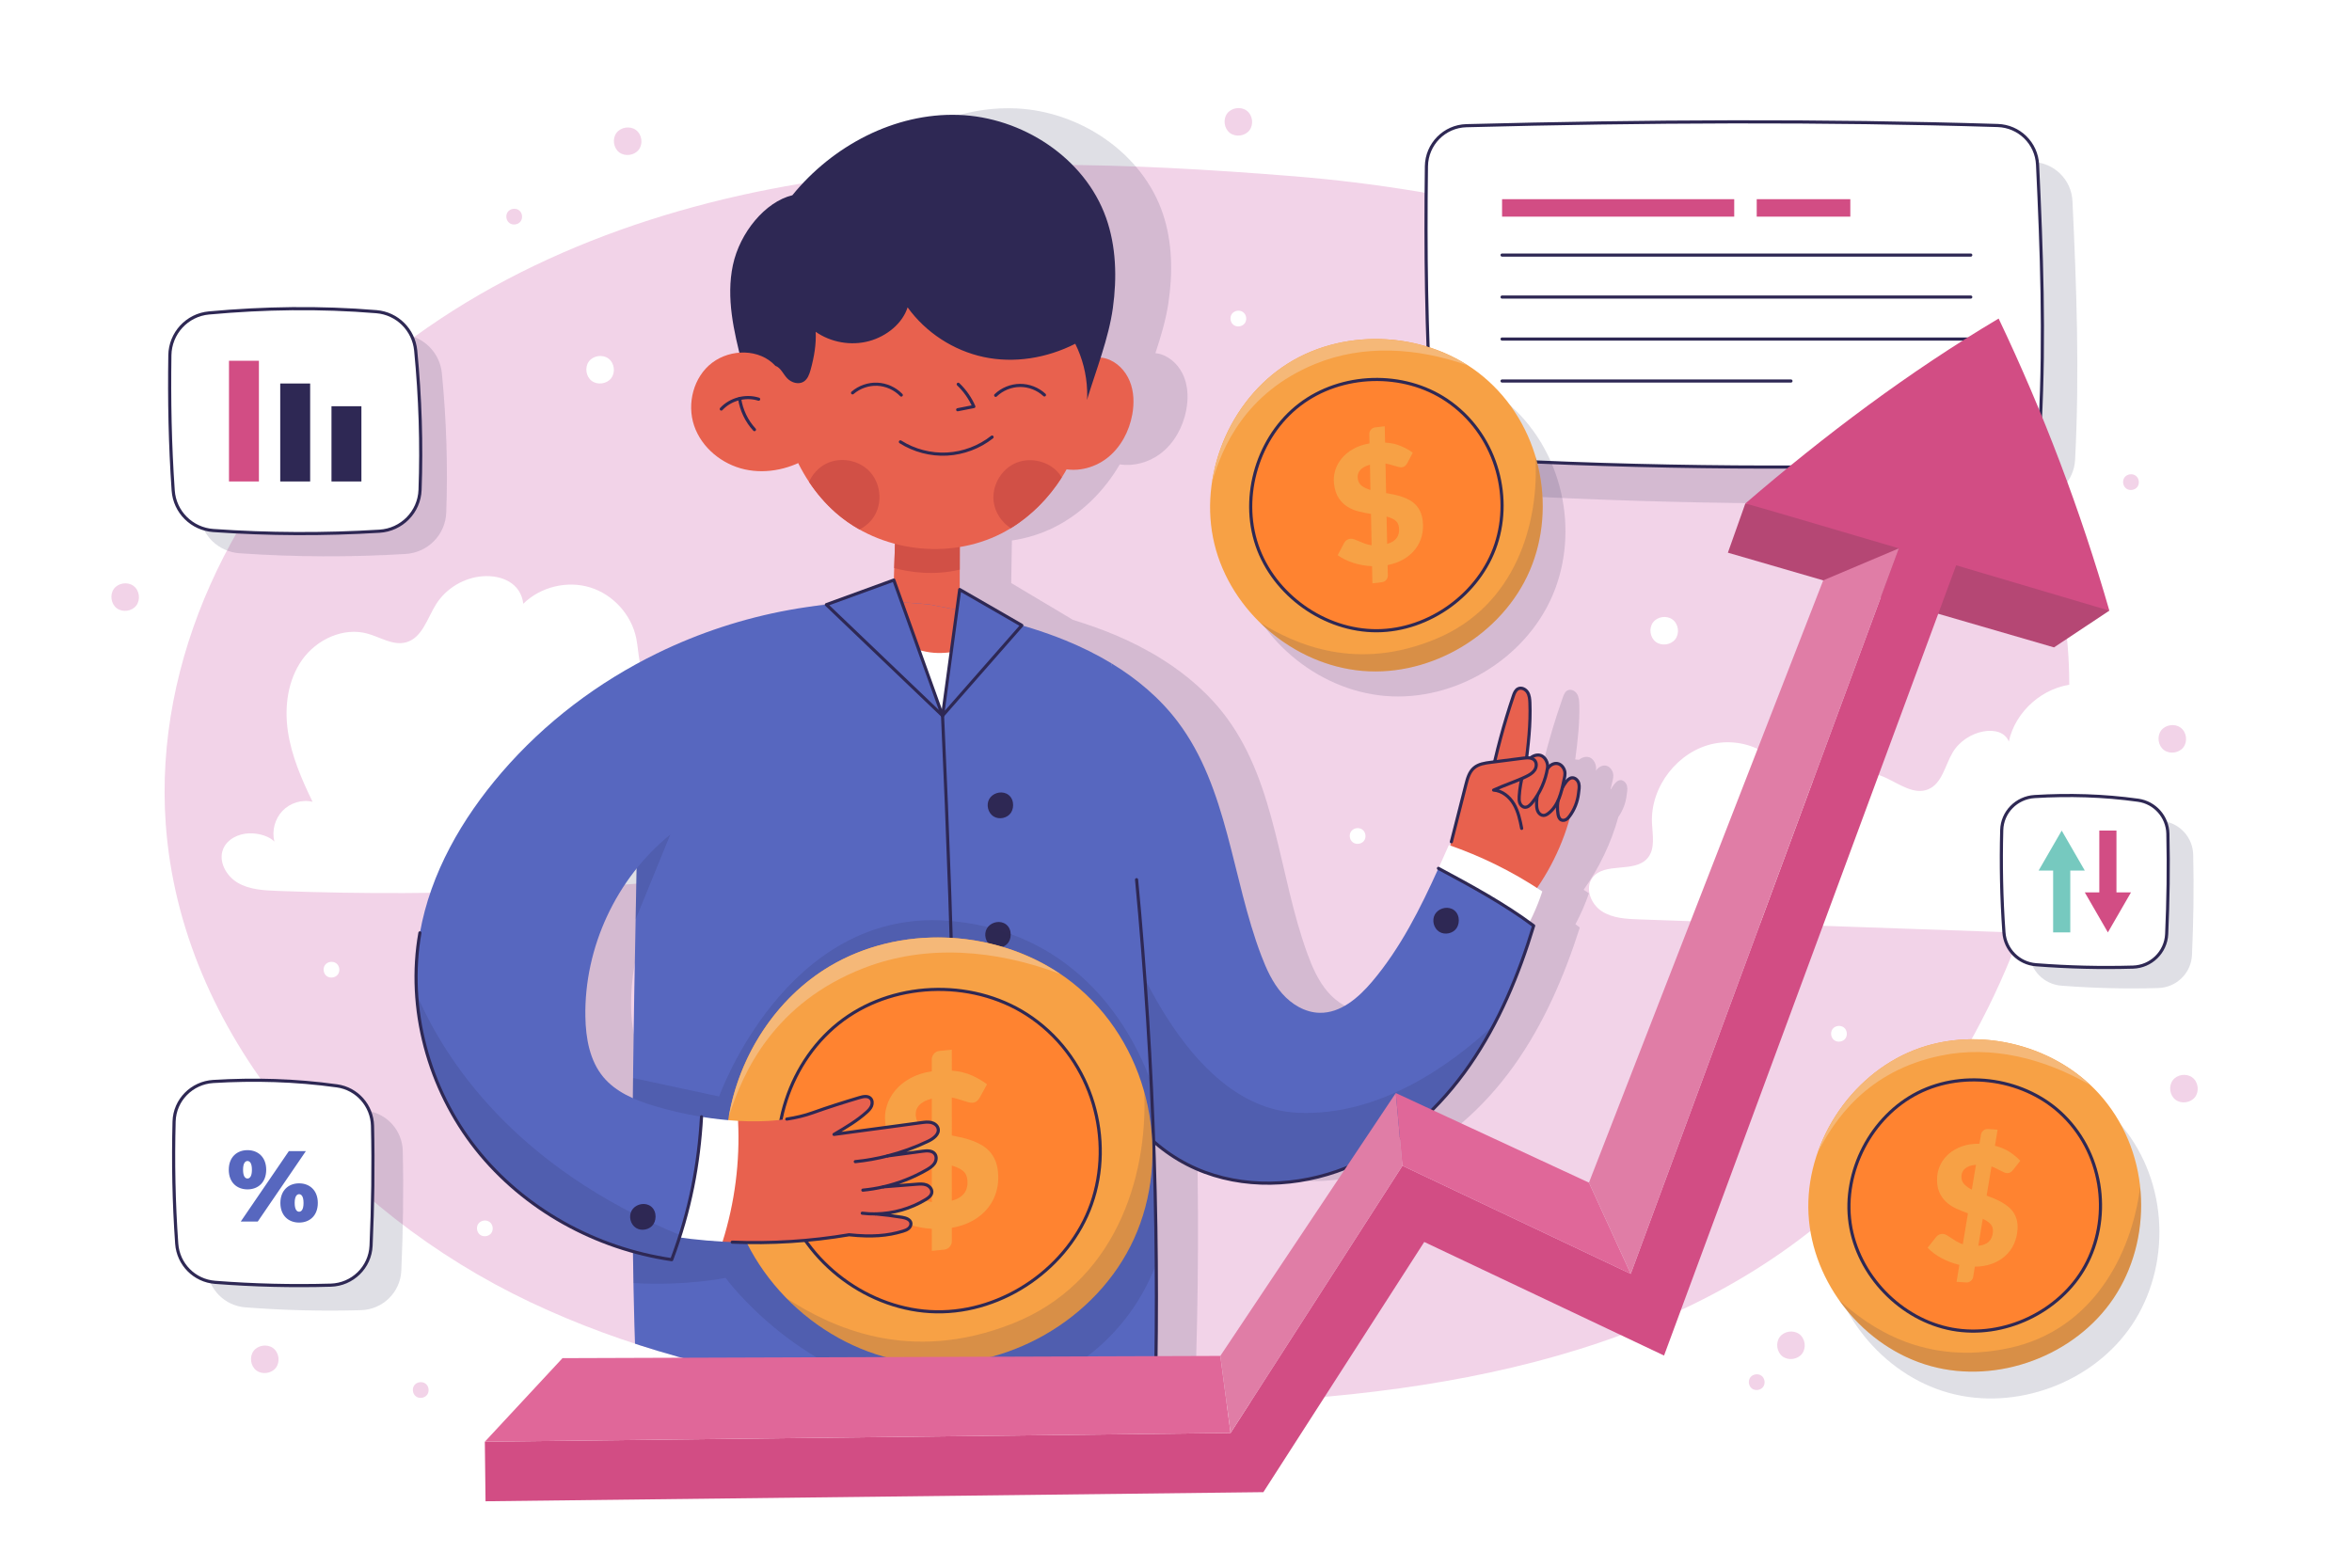 <svg xmlns="http://www.w3.org/2000/svg" xmlns:xlink="http://www.w3.org/1999/xlink" x="0px" y="0px" viewBox="0 0 750 500" style="enable-background:new 0 0 750 500;" xml:space="preserve"><g id="BACKGROUND">	<rect style="fill:#FFFFFF;" width="750" height="500"></rect>	<path style="fill:#F2D3E8;" d="M412.384,56.201c-52.423-4.211-105.476-6.257-157.348,2.415  c-51.872,8.672-102.905,28.733-141.751,64.185c-38.846,35.453-64.184,87.518-60.435,139.975  c4.778,66.831,55.654,123.816,116.2,152.512c60.546,28.696,129.517,33.545,196.515,32.857  c77.565-0.795,160.751-10.694,219.189-61.705c36.614-31.961,59.7-77.559,70.07-125.042c7.017-32.134,8.214-67.148-6.587-96.521  c-14.175-28.13-41.176-47.553-69-62.318C524.71,73.622,462.887,60.258,412.384,56.201z"></path>	<g>		<path style="fill:#FFFFFF;" d="M640.741,297.349c-39.346-1.371-78.691-2.743-118.036-4.116c-4.137-0.144-8.509-0.358-11.971-2.627   c-3.463-2.269-5.422-7.369-2.931-10.677c3.855-5.123,13.423-1.356,17.574-6.242c2.508-2.952,1.575-7.347,1.399-11.216   c-0.524-11.617,8.307-22.952,19.7-25.285c11.393-2.333,23.969,4.62,24.991,17.085c7.343-8.209,20.273-10.796,30.21-6.045   c4.227,2.021,8.771,5.292,13.118,3.543c4.493-1.807,5.398-7.618,7.871-11.782c4.361-7.337,15.598-9.339,17.898-3.481   c2.092-9.723,11.051-17.545,20.967-18.306c9.917-0.762,19.964,5.601,22.929,17.886c4.278-3.326,10.778-3.415,15.146-0.208   c4.37,3.208,6.231,9.435,4.339,14.513c-0.732,1.966-1.95,3.733-2.587,5.732c-0.637,1.999-0.547,4.46,1.013,5.864   c2.606,2.345,6.584,0.144,9.98-0.728c5.171-1.329,11.086,1.221,13.67,5.894c2.584,4.672,1.6,11.038-3.522,17.47   c3.824-1.167,7.974-2.33,11.735-0.976c3.761,1.355,6.331,6.446,3.752,9.5c-1.759,2.083-4.861,2.229-7.588,2.211   C701.695,295.18,673.062,298.476,640.741,297.349z"></path>		<path style="fill:#FFFFFF;" d="M244.522,263.345c3.716-1.002,7.634-2.009,11.366-1.066c3.731,0.945,7.083,4.582,6.276,8.346   c-0.974,4.55-6.63,6.018-11.251,6.566c-53.929,6.385-108.336,9.038-162.602,6.952c-4.291-0.166-8.774-0.413-12.483-2.576   c-3.71-2.162-6.308-6.877-4.646-10.837c1.304-3.109,4.832-4.819,8.201-4.941c3.368-0.121,6.638,1.051,8.111,2.63   c-0.866-3.42,0.146-7.253,2.586-9.801c2.44-2.547,6.227-3.723,9.591-2.882c-3.465-7.165-6.7-14.572-7.863-22.446   c-1.164-7.875-0.06-16.36,4.543-22.854c4.603-6.494,13.127-10.47,20.801-8.357c4.154,1.144,8.251,3.94,12.397,2.768   c5.077-1.434,6.685-7.622,9.486-12.094c3.195-5.1,8.908-8.535,14.91-8.965c6.002-0.431,12.146,2.154,12.918,8.773   c5.474-5.388,13.979-7.466,21.321-5.209c7.343,2.256,13.212,8.752,14.715,16.285c0.99,4.967,0.572,10.955,4.564,14.072   c3.408,2.66,8.288,1.733,12.483,0.689c5.005-1.245,10.252-2.474,15.259-1.243c5.007,1.231,9.605,5.777,7.813,14.437   c4.467-1.401,9.515,1.605,11.384,5.898c1.868,4.293,1.037,9.38-1.114,13.539C251.136,255.189,247.8,258.595,244.522,263.345z"></path>	</g></g><g id="OBJECTS">	<g>		<g>			<g>				<path style="opacity:0.15;fill:#2E2854;" d="M649.175,159.123c-56.422,2.292-112.953,1.891-169.334-1.203     c-6.683-0.367-11.996-5.752-12.336-12.436c-1.53-29.969-1.875-52.856-1.518-80.841c0.09-7.035,5.723-12.761,12.756-12.942     c56.864-1.47,113.683-1.778,169.391-0.058c6.852,0.212,12.401,5.634,12.727,12.481c1.3,27.321,2.288,54.701,0.841,82.539     C661.35,153.424,655.94,158.849,649.175,159.123z"></path>				<path style="fill:#FFFFFF;" d="M638.042,147.509c-56.422,2.292-112.953,1.891-169.334-1.203     c-6.683-0.367-11.996-5.752-12.336-12.436c-1.53-29.969-1.875-52.856-1.518-80.841c0.09-7.035,5.723-12.761,12.756-12.942     c56.865-1.47,113.683-1.778,169.392-0.058c6.852,0.212,12.401,5.634,12.727,12.481c1.3,27.321,2.288,54.701,0.841,82.539     C650.217,141.81,644.807,147.235,638.042,147.509z"></path>				<path style="fill:none;stroke:#2E2854;stroke-linecap:round;stroke-linejoin:round;stroke-miterlimit:10;" d="M638.042,147.509     c-56.422,2.292-112.953,1.891-169.334-1.203c-6.683-0.367-11.996-5.752-12.336-12.436c-1.53-29.969-1.875-52.856-1.518-80.841     c0.09-7.035,5.723-12.761,12.756-12.942c56.865-1.47,113.683-1.778,169.392-0.058c6.852,0.212,12.401,5.634,12.727,12.481     c1.3,27.321,2.288,54.701,0.841,82.539C650.217,141.81,644.807,147.235,638.042,147.509z"></path>			</g>			<g>				<rect x="478.977" y="63.527" style="fill:#D24D84;" width="74.027" height="5.567"></rect>				<rect x="560.18" y="63.527" style="fill:#D24D84;" width="29.844" height="5.567"></rect>			</g>			<g>									<line style="fill:none;stroke:#2E2854;stroke-linecap:round;stroke-linejoin:round;stroke-miterlimit:10;" x1="478.977" y1="81.351" x2="628.432" y2="81.351"></line>									<line style="fill:none;stroke:#2E2854;stroke-linecap:round;stroke-linejoin:round;stroke-miterlimit:10;" x1="478.977" y1="94.742" x2="628.432" y2="94.742"></line>									<line style="fill:none;stroke:#2E2854;stroke-linecap:round;stroke-linejoin:round;stroke-miterlimit:10;" x1="478.977" y1="108.132" x2="628.432" y2="108.132"></line>									<line style="fill:none;stroke:#2E2854;stroke-linecap:round;stroke-linejoin:round;stroke-miterlimit:10;" x1="478.977" y1="121.522" x2="571.097" y2="121.522"></line>			</g>		</g>		<g>			<g>				<path style="opacity:0.15;fill:#2E2854;" d="M129.37,176.678c-17.642,1.082-35.354,1.008-52.987-0.219     c-6.856-0.478-12.326-5.906-12.804-12.762c-1.022-14.679-1.275-28.979-1.059-43.138c0.107-7.019,5.466-12.852,12.456-13.492     c17.553-1.606,35.297-1.902,53.409-0.408c6.621,0.545,11.881,5.78,12.523,12.391c1.454,14.931,1.925,29.886,1.39,44.45     C142.039,170.564,136.426,176.245,129.37,176.678z"></path>				<path style="fill:#FFFFFF;" d="M121.02,169.426c-17.642,1.082-35.354,1.009-52.987-0.219     c-6.856-0.478-12.326-5.906-12.804-12.762c-1.022-14.679-1.275-28.978-1.059-43.138c0.107-7.019,5.466-12.852,12.456-13.492     c17.553-1.606,35.297-1.901,53.409-0.408c6.62,0.545,11.881,5.78,12.523,12.391c1.454,14.931,1.925,29.886,1.391,44.45     C133.689,163.313,128.077,168.994,121.02,169.426z"></path>				<path style="fill:none;stroke:#2E2854;stroke-linecap:round;stroke-linejoin:round;stroke-miterlimit:10;" d="M121.02,169.426     c-17.642,1.082-35.354,1.009-52.987-0.219c-6.856-0.478-12.326-5.906-12.804-12.762c-1.022-14.679-1.275-28.978-1.059-43.138     c0.107-7.019,5.466-12.852,12.456-13.492c17.553-1.606,35.297-1.901,53.409-0.408c6.62,0.545,11.881,5.78,12.523,12.391     c1.454,14.931,1.925,29.886,1.391,44.45C133.689,163.313,128.077,168.994,121.02,169.426z"></path>			</g>			<g>				<rect x="73.018" y="115.062" style="fill:#D24D84;" width="9.541" height="38.497"></rect>				<rect x="89.36" y="122.313" style="fill:#2E2854;" width="9.541" height="31.246"></rect>				<rect x="105.703" y="129.564" style="fill:#2E2854;" width="9.541" height="23.995"></rect>			</g>		</g>		<g>			<g>				<path style="opacity:0.15;fill:#2E2854;" d="M115.13,417.866c-12.31,0.352-24.638,0.051-36.917-0.902     c-6.567-0.51-11.75-5.745-12.218-12.315c-0.939-13.186-1.181-26.118-0.839-38.977c0.183-6.854,5.658-12.357,12.501-12.769     c13.01-0.786,26.142-0.453,39.451,1.403c6.368,0.887,11.167,6.301,11.32,12.728c0.308,12.855,0.099,25.676-0.461,38.258     C127.659,412.192,122.034,417.667,115.13,417.866z"></path>				<path style="fill:#FFFFFF;" d="M105.489,409.889c-12.31,0.352-24.638,0.051-36.917-0.902c-6.567-0.51-11.75-5.745-12.218-12.315     c-0.939-13.186-1.181-26.118-0.839-38.977c0.183-6.854,5.658-12.357,12.501-12.769c13.01-0.786,26.142-0.453,39.451,1.402     c6.368,0.887,11.167,6.301,11.32,12.728c0.308,12.855,0.099,25.676-0.462,38.258     C118.017,404.215,112.393,409.689,105.489,409.889z"></path>				<path style="fill:none;stroke:#2E2854;stroke-linecap:round;stroke-linejoin:round;stroke-miterlimit:10;" d="M105.489,409.889     c-12.31,0.352-24.638,0.051-36.917-0.902c-6.567-0.51-11.75-5.745-12.218-12.315c-0.939-13.186-1.181-26.118-0.839-38.977     c0.183-6.854,5.658-12.357,12.501-12.769c13.01-0.786,26.142-0.453,39.451,1.402c6.368,0.887,11.167,6.301,11.32,12.728     c0.308,12.855,0.099,25.676-0.462,38.258C118.017,404.215,112.393,409.689,105.489,409.889z"></path>			</g>			<g>				<path style="fill:#5767BF;" d="M72.952,373.085c0-3.979,2.566-6.257,5.968-6.257c3.4,0,5.968,2.278,5.968,6.257     c0,4.01-2.568,6.256-5.968,6.256C75.518,379.34,72.952,377.095,72.952,373.085z M92.106,367.149h5.421l-15.336,22.457H76.77     L92.106,367.149z M80.331,373.085c0-2.15-0.706-2.791-1.411-2.791c-0.706,0-1.412,0.642-1.412,2.791     c0,2.149,0.706,2.791,1.412,2.791C79.625,375.875,80.331,375.234,80.331,373.085z M89.411,383.671     c0-3.978,2.566-6.256,5.967-6.256c3.402,0,5.968,2.278,5.968,6.256c0,4.011-2.566,6.257-5.968,6.257     C91.977,389.928,89.411,387.682,89.411,383.671z M96.79,383.671c0-2.149-0.706-2.791-1.412-2.791     c-0.705,0-1.411,0.642-1.411,2.791c0,2.15,0.706,2.792,1.411,2.792C96.084,386.463,96.79,385.821,96.79,383.671z"></path>			</g>		</g>		<g>			<g>				<path style="opacity:0.15;fill:#2E2854;" d="M688.224,315.129c-10.307,0.295-20.631,0.043-30.912-0.755     c-5.499-0.427-9.839-4.81-10.23-10.311c-0.786-11.042-0.989-21.87-0.702-32.637c0.153-5.739,4.737-10.347,10.468-10.692     c10.893-0.658,21.89-0.38,33.034,1.174c5.332,0.743,9.351,5.276,9.479,10.657c0.258,10.764,0.083,21.499-0.386,32.035     C698.715,310.378,694.005,314.963,688.224,315.129z"></path>				<path style="fill:#FFFFFF;" d="M680.152,308.45c-10.307,0.295-20.631,0.043-30.912-0.755c-5.499-0.427-9.839-4.81-10.231-10.311     c-0.786-11.042-0.989-21.87-0.702-32.637c0.153-5.739,4.737-10.347,10.468-10.692c10.893-0.658,21.89-0.38,33.034,1.174     c5.332,0.743,9.351,5.276,9.479,10.657c0.258,10.764,0.083,21.499-0.386,32.035C690.642,303.698,685.933,308.283,680.152,308.45     z"></path>				<path style="fill:none;stroke:#2E2854;stroke-linecap:round;stroke-linejoin:round;stroke-miterlimit:10;" d="M680.152,308.45     c-10.307,0.295-20.631,0.043-30.912-0.755c-5.499-0.427-9.839-4.81-10.231-10.311c-0.786-11.042-0.989-21.87-0.702-32.637     c0.153-5.739,4.737-10.347,10.468-10.692c10.893-0.658,21.89-0.38,33.034,1.174c5.332,0.743,9.351,5.276,9.479,10.657     c0.258,10.764,0.083,21.499-0.386,32.035C690.642,303.698,685.933,308.283,680.152,308.45z"></path>			</g>			<polygon style="fill:#76C9BF;" points="664.794,277.662 657.432,264.909 650.069,277.662 654.697,277.662 654.697,297.381     660.167,297.381 660.167,277.662    "></polygon>			<polygon style="fill:#D24D84;" points="664.794,284.629 672.157,297.381 679.519,284.629 674.891,284.629 674.891,264.909     669.422,264.909 669.422,284.629    "></polygon>		</g>	</g>	<g>		<g>			<path style="opacity:0.15;fill:#2E2854;" d="M480.075,127.974c-17.069-14.118-43.3-15.855-62.084-4.111    c-18.788,11.744-28.718,36.082-23.504,57.614c5.211,21.533,25.171,38.637,47.249,40.488c22.077,1.851,44.609-11.691,53.333-32.05    C503.796,169.548,498.586,143.282,480.075,127.974z"></path>			<path style="fill:#F7A145;" d="M472.835,119.992c-17.069-14.118-43.3-15.855-62.084-4.111    c-18.788,11.744-28.719,36.082-23.504,57.614c5.211,21.533,25.171,38.637,47.249,40.488c22.077,1.851,44.609-11.691,53.333-32.05    C496.557,161.567,491.346,135.3,472.835,119.992z"></path>			<path style="fill:#FF8330;" d="M461.356,127.657c-13.848-9.344-33.641-8.755-46.908,1.397    c-13.264,10.148-19.007,29.102-13.612,44.909c5.399,15.806,21.533,27.289,38.237,27.206    c16.701-0.087,32.726-11.727,37.965-27.585C482.277,157.721,476.849,138.111,461.356,127.657z"></path>			<g>				<path style="fill:#F7A145;" d="M441.997,157.262c0.871,0.145,1.74,0.312,2.615,0.5c0.872,0.188,1.723,0.425,2.545,0.708     c0.822,0.283,1.6,0.63,2.333,1.038s1.387,0.917,1.966,1.522c0.575,0.605,1.058,1.32,1.438,2.144     c0.384,0.822,0.639,1.795,0.773,2.916c0.198,1.661,0.107,3.255-0.278,4.783s-1.055,2.92-2.005,4.179     c-0.95,1.257-2.169,2.333-3.66,3.231c-1.487,0.896-3.238,1.543-5.247,1.943l0.072,3.292c0.024,0.493-0.137,0.96-0.487,1.401     c-0.346,0.442-0.822,0.698-1.437,0.771l-2.99,0.357l-0.12-5.469c-2.051-0.091-4.042-0.445-5.969-1.057     c-1.927-0.613-3.588-1.43-4.988-2.452l2.08-3.948c0.178-0.322,0.43-0.606,0.765-0.849c0.335-0.243,0.703-0.389,1.104-0.437     c0.423-0.051,0.863,0.007,1.325,0.173c0.466,0.167,0.972,0.373,1.525,0.617c0.553,0.244,1.159,0.492,1.821,0.74     c0.658,0.251,1.395,0.433,2.206,0.549l-0.207-10.007c-1.302-0.2-2.606-0.462-3.914-0.785c-1.308-0.323-2.507-0.827-3.602-1.513     c-1.091-0.686-2.025-1.612-2.792-2.781c-0.767-1.167-1.265-2.686-1.488-4.559c-0.165-1.382-0.048-2.762,0.359-4.14     c0.403-1.38,1.078-2.658,2.029-3.835c0.951-1.179,2.172-2.198,3.667-3.061c1.491-0.86,3.247-1.464,5.268-1.811l-0.061-2.947     c-0.024-0.495,0.136-0.963,0.487-1.403c0.346-0.44,0.822-0.696,1.437-0.769l2.99-0.357l0.118,5.201     c1.93,0.125,3.62,0.499,5.068,1.126c1.452,0.624,2.701,1.328,3.751,2.106l-1.646,3.151c-0.242,0.473-0.508,0.829-0.791,1.067     c-0.28,0.237-0.63,0.381-1.053,0.431c-0.26,0.031-0.58,0.004-0.954-0.085c-0.374-0.087-0.782-0.199-1.222-0.333     c-0.441-0.134-0.916-0.272-1.423-0.415c-0.502-0.146-1.036-0.264-1.597-0.355L441.997,157.262z M436.845,148.215     c-0.792,0.22-1.445,0.484-1.967,0.794c-0.522,0.311-0.936,0.653-1.237,1.027c-0.298,0.373-0.505,0.775-0.614,1.204     c-0.109,0.431-0.134,0.872-0.08,1.326c0.123,1.033,0.556,1.829,1.294,2.388c0.742,0.559,1.665,0.994,2.768,1.307     L436.845,148.215z M442.334,173.482c2.831-0.816,4.085-2.573,3.764-5.266c-0.121-1.014-0.537-1.777-1.243-2.288     c-0.71-0.509-1.611-0.901-2.709-1.18L442.334,173.482z"></path>			</g>			<path style="opacity:0.15;fill:#2E2854;" d="M487.829,181.934c4.831-11.275,5.372-24.354,1.769-36.384    c1.325,21.641-6.529,47.612-31.447,58.111c-25.595,10.784-45.13,1.798-56.309-5.036c8.792,8.585,20.391,14.33,32.654,15.359    C456.573,215.835,479.105,202.293,487.829,181.934z"></path>			<path style="fill:#F5B878;" d="M410.751,115.881c-13.149,8.219-21.934,22.609-24.251,37.886    c3.214-11.1,10.618-28.525,32.832-37.669c15.397-6.338,32.655-5.224,48.707,0.448    C451.124,105.707,427.859,105.185,410.751,115.881z"></path>			<path style="fill:none;stroke:#2E2854;stroke-linecap:round;stroke-linejoin:round;stroke-miterlimit:10;" d="M461.356,127.657    c-13.848-9.344-33.641-8.755-46.908,1.397c-13.264,10.148-19.007,29.102-13.612,44.909c5.399,15.806,21.533,27.289,38.237,27.206    c16.701-0.087,32.726-11.727,37.965-27.585C482.277,157.721,476.849,138.111,461.356,127.657z"></path>		</g>		<g>			<path style="opacity:0.15;fill:#2E2854;" d="M676.492,358.942c-14.176-17.021-39.638-23.561-60.264-15.479    c-20.63,8.081-34.874,30.174-33.716,52.298c1.155,22.124,17.623,42.612,38.981,48.5c21.359,5.887,45.999-3.273,58.325-21.676    C692.148,404.175,691.866,377.398,676.492,358.942z"></path>			<path style="fill:#F7A145;" d="M670.671,350.382c-14.176-17.021-39.638-23.561-60.264-15.478    c-20.63,8.081-34.874,30.173-33.716,52.298c1.155,22.124,17.623,42.613,38.981,48.5c21.358,5.887,45.999-3.272,58.325-21.676    C686.327,395.615,686.045,368.838,670.671,350.382z"></path>			<path style="fill:#FF8330;" d="M657.976,355.8c-11.889-11.735-31.452-14.803-46.362-7.269    c-14.906,7.531-24.043,25.103-21.652,41.633c2.395,16.53,16.137,30.789,32.571,33.784c16.431,2.992,34.326-5.497,42.397-20.119    C673,389.204,671.278,368.93,657.976,355.8z"></path>			<path style="fill:none;stroke:#2E2854;stroke-linecap:round;stroke-linejoin:round;stroke-miterlimit:10;" d="M657.976,355.8    c-11.889-11.735-31.452-14.803-46.362-7.269c-14.906,7.531-24.043,25.103-21.652,41.633c2.395,16.53,16.137,30.789,32.571,33.784    c16.431,2.992,34.326-5.497,42.397-20.119C673,389.204,671.278,368.93,657.976,355.8z"></path>			<g>				<path style="fill:#F7A145;" d="M633.494,381.332c0.829,0.303,1.652,0.627,2.478,0.973c0.822,0.346,1.615,0.735,2.371,1.164     c0.756,0.43,1.456,0.914,2.102,1.451c0.645,0.536,1.195,1.157,1.652,1.858c0.453,0.7,0.797,1.493,1.019,2.372     c0.226,0.879,0.297,1.882,0.222,3.009c-0.111,1.669-0.494,3.219-1.154,4.65c-0.66,1.43-1.575,2.675-2.74,3.738     c-1.165,1.06-2.562,1.894-4.192,2.501c-1.627,0.607-3.467,0.92-5.516,0.943l-0.535,3.249c-0.067,0.489-0.311,0.919-0.737,1.287     c-0.421,0.37-0.937,0.535-1.554,0.493l-3.004-0.2l0.89-5.398c-1.999-0.467-3.891-1.182-5.672-2.138     c-1.781-0.957-3.263-2.067-4.451-3.329l2.772-3.497c0.234-0.284,0.534-0.516,0.908-0.694c0.374-0.178,0.762-0.253,1.166-0.226     c0.425,0.028,0.847,0.166,1.27,0.414c0.427,0.25,0.886,0.546,1.385,0.887c0.499,0.341,1.049,0.697,1.654,1.063     c0.601,0.368,1.291,0.683,2.067,0.946l1.64-9.874c-1.243-0.436-2.477-0.934-3.703-1.492c-1.226-0.558-2.312-1.275-3.262-2.151     c-0.946-0.875-1.693-1.958-2.232-3.248c-0.539-1.288-0.748-2.873-0.623-4.755c0.092-1.388,0.461-2.724,1.116-4.003     c0.65-1.282,1.549-2.414,2.701-3.396c1.152-0.984,2.539-1.76,4.168-2.333c1.624-0.571,3.461-0.84,5.511-0.81l0.483-2.908     c0.067-0.491,0.311-0.921,0.737-1.289c0.421-0.368,0.936-0.532,1.554-0.491l3.004,0.2l-0.842,5.134     c1.874,0.478,3.466,1.158,4.774,2.04c1.312,0.881,2.41,1.803,3.299,2.761l-2.199,2.793c-0.325,0.42-0.652,0.722-0.974,0.903     c-0.318,0.181-0.69,0.258-1.115,0.23c-0.262-0.017-0.571-0.103-0.922-0.26c-0.352-0.155-0.732-0.34-1.14-0.552     c-0.409-0.213-0.851-0.436-1.322-0.67c-0.467-0.236-0.97-0.45-1.505-0.643L633.494,381.332z M630.097,371.491     c-0.819,0.07-1.51,0.21-2.08,0.418c-0.57,0.21-1.04,0.469-1.406,0.781c-0.362,0.312-0.64,0.669-0.826,1.07     c-0.187,0.404-0.293,0.832-0.323,1.289c-0.069,1.038,0.21,1.9,0.832,2.586c0.627,0.686,1.453,1.284,2.48,1.795L630.097,371.491z      M630.838,397.337c2.933-0.281,4.489-1.776,4.669-4.482c0.068-1.019-0.2-1.845-0.8-2.478c-0.605-0.631-1.417-1.183-2.446-1.659     L630.838,397.337z"></path>			</g>			<path style="opacity:0.15;fill:#2E2854;" d="M673.997,414.025c6.826-10.192,9.766-22.947,8.441-35.436    c-2.685,21.514-15.188,45.595-41.614,51.323c-27.143,5.884-44.689-6.547-54.418-15.323c7.06,10.058,17.402,17.842,29.266,21.112    C637.031,441.588,661.671,432.429,673.997,414.025z"></path>			<path style="fill:#F5B878;" d="M610.406,334.903c-14.438,5.656-25.724,18.181-30.816,32.77    c5.203-10.318,15.691-26.081,39.21-30.976c16.301-3.392,33.058,0.881,47.791,9.414    C651.963,332.341,629.193,327.542,610.406,334.903z"></path>		</g>	</g>	<g>		<defs>			<path id="SVGID_1_" d="M526.286,422.114c-49.385,20.453-106.429,25.474-160.72,26.03c-66.999,0.688-135.969-4.161-196.515-32.857    c-23.096-10.947-44.78-26.013-63.04-44.168V3.141h420.276V422.114z"></path>		</defs>		<clipPath id="SVGID_00000032632867011465552710000005172860618551858102_">			<use xlink:href="#SVGID_1_" style="overflow:visible;"></use>		</clipPath>		<path style="opacity:0.15;clip-path:url(#SVGID_00000032632867011465552710000005172860618551858102_);fill:#2E2854;" d="   M518.66,253.922c0.156-1.184,0.403-2.247,0.153-3.262c-0.25-1.014-1.167-1.948-2.205-1.835c-0.76,0.081-1.359,0.674-1.837,1.272   c-0.413,0.518-0.77,1.076-1.098,1.651c-0.029-0.023-0.059-0.043-0.088-0.066c0.177-0.706,0.342-1.413,0.494-2.11   c0.174-0.796,0.557-1.902,0.266-3.02c-0.29-1.117-1.143-2.152-2.279-2.354c-1.042-0.187-2.108,0.36-2.822,1.144   c-0.143,0.158-0.268,0.329-0.39,0.502c0.02-0.107,0.047-0.213,0.066-0.32c0.269-1.575-0.727-3.533-2.125-3.992   c-1.131-0.371-2.369,0.043-3.302,0.811c-0.382-0.081-0.787-0.108-1.197-0.097c0.806-5.848,1.46-11.696,1.302-17.563   c-0.033-1.157-0.112-2.37-0.716-3.359c-0.605-0.988-1.904-1.648-2.953-1.16c-0.86,0.4-1.261,1.381-1.577,2.276   c-2.432,6.865-4.512,13.852-6.252,20.923l-1.255,0.142c-1.883,0.214-3.883,0.476-5.341,1.687   c-1.543,1.283-2.143,3.347-2.666,5.285c-1.739,6.462-3.48,12.925-5.221,19.388c-0.162-0.06-0.323-0.126-0.485-0.186   c-1.13,2.453-2.267,4.925-3.428,7.4c-5.903,12.581-12.423,25.242-21.71,35.883c-4.398,5.04-10.139,9.874-16.82,9.638   c-4.611-0.163-8.87-2.82-11.861-6.335c-2.991-3.515-4.871-7.83-6.449-12.169c-9.078-24.963-9.852-53.559-25.551-74.98   c-5.578-7.613-12.777-13.851-20.789-18.883c-4.675-2.936-9.628-5.461-14.697-7.608c-4.497-1.904-9.101-3.511-13.763-4.943   l0.016-0.018l-19.628-11.707c0.074-4.521,0.147-9.041,0.221-13.562c4.61-0.69,9.111-2.053,13.307-4.122   c8.818-4.348,16.142-11.661,21.086-20.16c4.488,0.692,9.27-0.637,12.927-3.388c4.375-3.292,7.187-8.415,8.241-13.79   c0.695-3.537,0.658-7.291-0.655-10.648c-1.313-3.358-4.013-6.264-7.458-7.318c-0.55-0.168-1.12-0.263-1.694-0.324   c1.747-5.252,3.321-10.57,4.111-15.749c1.466-9.605,1.361-19.613-1.751-28.816c-6.511-19.251-26.293-32.511-46.578-33.492   c-20.284-0.981-40.25,9.264-53.272,24.858c-8.629,1.943-16.906,11.636-19.264,22.019c-2.107,9.271-0.437,18.916,1.661,27.948   c-3.104,0.184-6.196,1.229-8.722,3.086c-5.986,4.402-8.308,12.916-6.021,19.989c2.288,7.073,8.715,12.454,15.944,14.168   c5.662,1.342,11.688,0.555,17.045-1.767c2.873,5.969,6.703,11.405,11.624,15.897c5.352,4.884,11.876,8.346,18.84,10.293   c-0.182,3.852-0.363,7.705-0.545,11.557l-21.589,7.52c0.004,0.004,0.008,0.008,0.012,0.011   c-18.807,1.71-37.114,6.726-53.96,14.634c-19.127,8.979-36.371,21.672-50.325,37.438c-12.818,14.481-23.09,31.719-26.735,50.718   c-4.61,24.026,2.037,49.786,16.936,69.183c12.332,16.056,30.051,27.669,49.478,33.39c-0.035,19.447,0.257,38.684,1.048,57.666   c0.379,1.291,55.809,2.263,102.156,2.851v0v0c33.374,0.423,62.04,0.647,62.04,0.647c1.428-31.259,1.802-62.566,1.145-93.852   c4.711,4.3,10.217,7.759,16.151,10.058c15.243,5.907,32.766,4.647,47.779-1.822c15.013-6.469,27.606-17.837,37.108-31.146   c9.503-13.308,16.064-28.524,21.031-44.109c-0.458-0.353-0.932-0.69-1.396-1.037c1.684-3.177,3.145-6.473,4.308-9.877   c-0.565-0.388-1.126-0.747-1.69-1.122c5.003-7.029,8.764-14.93,11.075-23.244C517.446,258.585,518.348,256.295,518.66,253.922z    M206.678,339.795c-4.276-5.292-5.415-12.46-5.445-19.265c-0.075-17.031,6.184-33.943,16.991-47.07   c-0.18,5.405-0.361,10.814-0.541,16.2v0c-0.639,19.134-1.249,38.146-1.693,57.002C212.42,345.003,209.136,342.838,206.678,339.795   z"></path>		<g style="clip-path:url(#SVGID_00000032632867011465552710000005172860618551858102_);">			<g>				<g>					<path style="fill:#E8614E;" d="M285.592,167.441c-0.394,12-0.787,24.001-1.181,36.003c0,0,20.657-1.36,21.592-1.504      c0.023-12.008,0.046-24.017,0.069-36.027L285.592,167.441z"></path>					<path style="fill:#D15046;" d="M285.141,181.183c5.141,1.371,12.651,2.432,20.901,0.507c0.01-5.259,0.02-10.518,0.03-15.777      l-20.48,1.528C285.441,172.021,285.291,176.603,285.141,181.183z"></path>				</g>				<g>					<path style="fill:#E8614E;" d="M343.016,117.422c2.087-2.939,6.203-4.067,9.665-3.063c3.462,1.004,6.206,3.871,7.568,7.209      c1.362,3.338,1.453,7.091,0.808,10.638c-0.977,5.39-3.717,10.553-8.048,13.908c-4.331,3.354-10.304,4.708-15.498,2.972      L343.016,117.422z"></path>					<path style="fill:#2E2854;" d="M346.688,127.313c2.839-9.292,6.853-19.436,8.181-29.061c1.329-9.625,1.08-19.63-2.166-28.788      c-6.792-19.155-26.777-32.128-47.09-32.816c-20.311-0.688-40.144,9.845-52.95,25.625c-8.607,2.067-16.75,11.879-18.961,22.295      c-2.212,10.416,0.321,21.234,2.877,31.133c0.572,8.468,3.045,16.802,8.998,25.605      C278.654,151.4,314.124,150.163,346.688,127.313z"></path>					<g>						<path style="fill:#E8614E;" d="M247.225,116.65c-5.035-5.469-14.215-5.437-20.142-0.949       c-5.927,4.488-8.128,13.034-5.738,20.074c2.391,7.039,8.9,12.327,16.158,13.936c7.257,1.608,15.065-0.248,21.273-4.337       L247.225,116.65z"></path>						<g>							<path style="fill:none;stroke:#2E2854;stroke-linecap:round;stroke-linejoin:round;stroke-miterlimit:10;" d="        M230.002,130.455c2.942-3.185,7.785-4.46,11.915-3.138"></path>							<path style="fill:none;stroke:#2E2854;stroke-linecap:round;stroke-linejoin:round;stroke-miterlimit:10;" d="        M235.847,127.123c0.544,3.673,2.21,7.176,4.735,9.904"></path>						</g>					</g>					<g>						<path style="fill:#E8614E;" d="M346.661,124.501c-0.19-5.148-1.491-10.251-3.788-14.862       c-9.142,4.642-19.547,6.293-29.205,4.227c-9.66-2.065-18.48-7.825-24.255-15.839c-1.577,5.01-6.544,9.208-12.285,10.763       c-5.741,1.557-12.149,0.44-17.026-2.964c0.215,3.78-0.473,8.019-1.62,12.131c-0.399,1.431-0.941,2.965-2.197,3.759       c-1.633,1.032-3.907,0.346-5.249-1.042c-1.342-1.39-1.966-3.303-3.813-4.023c0.453,17.329,6.193,35.279,19.169,46.775       c14.138,12.526,36.096,15.316,52.918,6.724C336.135,161.559,347.311,142.122,346.661,124.501z"></path>						<g>							<path style="fill:#D15046;" d="M338.568,152.288c-0.417-0.689-0.9-1.34-1.462-1.928c-3.415-3.571-9.19-4.623-13.645-2.485        c-4.454,2.138-7.247,7.301-6.597,12.2c0.454,3.419,2.563,6.522,5.446,8.393C328.864,164.457,334.422,158.78,338.568,152.288z        "></path>							<path style="fill:#D15046;" d="M279.067,164.118c2.367-4.339,1.641-10.185-1.832-13.816        c-3.415-3.571-9.19-4.623-13.645-2.485c-2.498,1.199-4.472,3.35-5.611,5.871c2.372,3.576,5.167,6.859,8.415,9.737        c2.365,2.095,4.952,3.911,7.693,5.453C276.165,167.811,277.947,166.172,279.067,164.118z"></path>						</g>						<g>							<path style="fill:none;stroke:#2E2854;stroke-linecap:round;stroke-linejoin:round;stroke-miterlimit:10;" d="        M305.558,122.557c2.112,2.006,3.815,4.439,4.981,7.108l-5.154,1.012"></path>							<path style="fill:none;stroke:#2E2854;stroke-linecap:round;stroke-linejoin:round;stroke-miterlimit:10;" d="        M271.861,125.295c2.162-1.87,5.052-2.874,7.907-2.745c2.856,0.129,5.644,1.388,7.629,3.445"></path>							<path style="fill:none;stroke:#2E2854;stroke-linecap:round;stroke-linejoin:round;stroke-miterlimit:10;" d="        M333.048,125.963c-2.091-1.949-4.942-3.06-7.8-3.037c-2.858,0.023-5.692,1.178-7.751,3.16"></path>							<path style="fill:none;stroke:#2E2854;stroke-linecap:round;stroke-linejoin:round;stroke-miterlimit:10;" d="        M287.119,140.932c4.396,2.784,9.666,4.163,14.862,3.891c5.196-0.273,10.293-2.196,14.373-5.424"></path>						</g>					</g>				</g>			</g>			<g>				<g>					<g>						<g>							<path style="fill:#E8614E;" d="M489.055,284.734c6.554-8.994,11.048-19.478,13.042-30.425        c-4.935-4.743-10.116-7.736-15.661-9.71c0.879-6.821,1.696-13.639,1.415-20.466c-0.049-1.157-0.146-2.368-0.764-3.349        c-0.619-0.979-1.929-1.62-2.972-1.117c-0.855,0.413-1.242,1.399-1.546,2.299c-3.002,8.87-5.437,17.93-7.285,27.109        l-7.168,26.064L489.055,284.734z"></path>							<path style="fill:none;stroke:#2E2854;stroke-linecap:round;stroke-linejoin:round;stroke-miterlimit:10;" d="        M486.436,244.598c0.879-6.821,1.696-13.639,1.415-20.466c-0.049-1.157-0.146-2.368-0.764-3.349        c-0.619-0.979-1.929-1.62-2.972-1.117c-0.855,0.413-1.242,1.399-1.546,2.299c-3.002,8.87-5.437,17.93-7.285,27.109"></path>						</g>						<g>							<path style="fill:#E8614E;" d="M503.341,253.15c-0.297,2.537-1.26,4.993-2.766,7.058c-0.326,0.446-0.687,0.882-1.162,1.163        c-0.475,0.28-1.089,0.381-1.582,0.132c-0.646-0.327-0.892-1.115-1.014-1.83c-0.613-3.588,0.346-7.416,2.577-10.292        c0.469-0.604,1.06-1.206,1.82-1.298c1.037-0.128,1.967,0.792,2.233,1.803C503.713,250.897,503.481,251.964,503.341,253.15z"></path>							<path style="fill:none;stroke:#2E2854;stroke-linecap:round;stroke-linejoin:round;stroke-miterlimit:10;" d="        M503.341,253.15c-0.297,2.537-1.26,4.993-2.766,7.058c-0.326,0.446-0.687,0.882-1.162,1.163        c-0.475,0.28-1.089,0.381-1.582,0.132c-0.646-0.327-0.892-1.115-1.014-1.83c-0.613-3.588,0.346-7.416,2.577-10.292        c0.469-0.604,1.06-1.206,1.82-1.298c1.037-0.128,1.967,0.792,2.233,1.803C503.713,250.897,503.481,251.964,503.341,253.15z"></path>						</g>						<g>							<path style="fill:#E8614E;" d="M498.696,248.866c-0.79,3.882-1.783,8.104-4.916,10.528c-0.468,0.363-1.012,0.686-1.604,0.681        c-0.682-0.007-1.299-0.467-1.65-1.05c-0.35-0.584-0.473-1.276-0.524-1.956c-0.249-3.305,1.028-6.514,2.28-9.582        c0.401-0.983,0.815-1.984,1.517-2.779c0.703-0.794,1.762-1.356,2.807-1.185c1.14,0.186,2.007,1.208,2.314,2.321        C499.225,246.956,498.859,248.068,498.696,248.866z"></path>							<path style="fill:none;stroke:#2E2854;stroke-linecap:round;stroke-linejoin:round;stroke-miterlimit:10;" d="        M498.696,248.866c-0.79,3.882-1.783,8.104-4.916,10.528c-0.468,0.363-1.012,0.686-1.604,0.681        c-0.682-0.007-1.299-0.467-1.65-1.05c-0.35-0.584-0.473-1.276-0.524-1.956c-0.249-3.305,1.028-6.514,2.28-9.582        c0.401-0.983,0.815-1.984,1.517-2.779c0.703-0.794,1.762-1.356,2.807-1.185c1.14,0.186,2.007,1.208,2.314,2.321        C499.225,246.956,498.859,248.068,498.696,248.866z"></path>						</g>						<g>							<path style="fill:#E8614E;" d="M493.476,244.893c-0.633,4.056-2.346,7.938-4.916,11.139        c-0.613,0.762-1.443,1.555-2.413,1.423c-0.714-0.097-1.278-0.705-1.523-1.382c-0.247-0.679-0.23-1.421-0.183-2.141        c0.161-2.533,0.647-5.036,1.257-7.5c0.355-1.429,0.773-2.894,1.698-4.038c0.927-1.146,2.488-1.9,3.895-1.461        C492.698,241.372,493.723,243.315,493.476,244.893z"></path>							<path style="fill:none;stroke:#2E2854;stroke-linecap:round;stroke-linejoin:round;stroke-miterlimit:10;" d="        M493.476,244.893c-0.633,4.056-2.346,7.938-4.916,11.139c-0.613,0.762-1.443,1.555-2.413,1.423        c-0.714-0.097-1.278-0.705-1.523-1.382c-0.247-0.679-0.23-1.421-0.183-2.141c0.161-2.533,0.647-5.036,1.257-7.5        c0.355-1.429,0.773-2.894,1.698-4.038c0.927-1.146,2.488-1.9,3.895-1.461C492.698,241.372,493.723,243.315,493.476,244.893z"></path>						</g>						<g>							<path style="fill:#E8614E;" d="M462.299,270.482c1.716-6.753,3.433-13.506,5.148-20.258c0.495-1.946,1.067-4.019,2.592-5.323        c1.441-1.232,3.439-1.523,5.32-1.764l10.411-1.333c1.27-0.162,2.765-0.244,3.606,0.719c0.743,0.851,0.599,2.216-0.044,3.144        c-0.644,0.928-1.669,1.509-2.684,2.005c-3.227,1.578-6.686,2.617-10.369,4.322c2.72,0.177,5.079,2.117,6.465,4.462        c1.387,2.346,1.964,5.07,2.478,7.746l-17.107,10.935L462.299,270.482z"></path>							<path style="fill:none;stroke:#2E2854;stroke-linecap:round;stroke-linejoin:round;stroke-miterlimit:10;" d="        M462.806,268.486c1.547-6.088,3.095-12.175,4.641-18.262c0.495-1.946,1.067-4.019,2.592-5.323        c1.441-1.232,3.439-1.523,5.32-1.764l10.411-1.333c1.27-0.162,2.765-0.244,3.606,0.719c0.743,0.851,0.599,2.216-0.044,3.144        c-0.644,0.928-1.669,1.509-2.684,2.005c-3.227,1.578-6.686,2.617-10.369,4.322c2.72,0.177,5.079,2.117,6.465,4.462        c1.387,2.346,1.964,5.07,2.478,7.746"></path>						</g>					</g>					<path style="fill:#FFFFFF;" d="M484.755,299.382c2.953-4.712,5.326-9.786,7.05-15.072      c-10.025-6.675-19.722-11.271-29.792-14.803c-1.095,2.469-2.198,4.957-3.324,7.448L484.755,299.382z"></path>					<g>						<path style="fill:#5767BF;" d="M352.76,338.869c3.374,16.007,16.069,29.308,31.408,34.994       c15.338,5.686,32.854,4.173,47.784-2.512c14.93-6.685,27.368-18.234,36.685-31.679c9.318-13.444,15.665-28.753,20.411-44.408       c-9.28-6.939-19.8-12.644-30.36-18.31c-5.726,12.665-12.069,25.419-21.209,36.193c-4.329,5.103-10.004,10.02-16.693,9.88       c-4.616-0.096-8.917-2.691-11.96-6.163c-3.043-3.471-4.987-7.759-6.628-12.075c-9.442-24.829-10.628-53.411-26.645-74.604       c-5.691-7.531-12.984-13.665-21.073-18.58L352.76,338.869z"></path>						<path style="opacity:0.15;fill:#2E2854;" d="M431.952,371.352c14.93-6.685,27.368-18.234,36.685-31.679       c2.859-4.125,5.436-8.428,7.776-12.86c-14.501,13.553-36.984,29.238-62.571,28.096c-33.077-1.477-52.523-47.331-60.34-70.827       l-0.741,54.788c3.374,16.007,16.069,29.308,31.408,34.994C399.505,379.55,417.022,378.036,431.952,371.352z"></path>						<path style="fill:#2E2854;" d="M462.973,289.877c-1.91-0.856-4.416-0.038-5.429,1.794c-1.015,1.832-0.366,4.407,1.408,5.517       c1.776,1.112,4.394,0.556,5.545-1.193C465.647,294.246,465.476,291,462.973,289.877z"></path>						<path style="fill:none;stroke:#2E2854;stroke-linecap:round;stroke-linejoin:round;stroke-miterlimit:10;" d="M352.76,338.869       c3.374,16.007,16.069,29.308,31.408,34.994c15.338,5.686,32.854,4.173,47.784-2.512c14.93-6.685,27.368-18.234,36.685-31.679       c9.318-13.444,15.665-28.753,20.411-44.408c-9.28-6.939-19.8-12.644-30.36-18.31"></path>					</g>				</g>				<g>					<path style="fill:#5767BF;" d="M362.428,280.566c5.607,58.914,7.49,118.182,5.636,177.332c0,0-163.669,1.085-164.354-1.126      c-3.388-60.39-1.764-123.429-0.572-187.622l6.609-60.886c26.388-12.846,56.511-18.591,86.63-15.466      c14.69,2.765,29.438,5.787,43.288,11.413c5.103,2.074,10.095,4.527,14.816,7.395L362.428,280.566z"></path>					<path style="fill:#E8614E;" d="M300.557,228.261l21.601-29.836c-8.484-2.281-17.142-4.001-25.78-5.627      c-9.27-0.962-18.539-1.076-27.7-0.409L300.557,228.261z"></path>					<path style="fill:#FFFFFF;" d="M322.158,198.425c0,0-9.211,9.984-22.988,9.84c-13.777-0.144-30.492-15.876-30.492-15.876      l31.88,35.872L322.158,198.425z"></path>					<g>						<path style="fill:#2E2854;" d="M320.855,253.085c-1.91-0.857-4.415-0.038-5.429,1.793c-1.015,1.831-0.365,4.407,1.409,5.518       c1.775,1.111,4.393,0.554,5.544-1.193C323.53,257.453,323.358,254.207,320.855,253.085z"></path>						<path style="fill:#2E2854;" d="M320.087,294.397c-1.91-0.857-4.415-0.039-5.429,1.793c-1.015,1.831-0.365,4.407,1.409,5.517       c1.775,1.112,4.393,0.556,5.543-1.192C322.762,298.764,322.59,295.519,320.087,294.397z"></path>					</g>					<g>						<path style="fill:none;stroke:#2E2854;stroke-linecap:round;stroke-linejoin:round;stroke-miterlimit:10;" d="       M300.557,228.261c3.501,75.7,5.308,153.98,5.417,229.887"></path>						<g>							<path style="fill:#5767BF;" d="M263.521,192.841c12.446,11.902,24.592,23.517,37.037,35.419l-15.542-43.251L263.521,192.841z        "></path>							<path style="fill:none;stroke:#2E2854;stroke-linecap:round;stroke-linejoin:round;stroke-miterlimit:10;" d="        M263.521,192.841c12.446,11.902,24.592,23.517,37.037,35.419l-15.542-43.251L263.521,192.841z"></path>						</g>						<g>							<polygon style="fill:#5767BF;" points="325.838,199.449 300.557,228.261 306.029,188.027        "></polygon>							<polygon style="fill:none;stroke:#2E2854;stroke-linecap:round;stroke-linejoin:round;stroke-miterlimit:10;" points="        325.838,199.449 300.557,228.261 306.029,188.027        "></polygon>						</g>					</g>					<path style="opacity:0.15;fill:#2E2854;" d="M367.074,345.225c-9.489-25.935-30.554-49.087-65.121-51.575      c-51.368-3.698-72.644,56.071-72.644,56.071l-27.438-5.894c-0.244,22.033-0.279,43.853,0.124,65.397      c17.104,0.964,29.366-1.672,29.366-1.672s24.668,33.956,66.698,38.129c33.949,3.371,60.62-15.958,70.651-42.634      C368.563,383.764,368.015,364.485,367.074,345.225z"></path>					<path style="opacity:0.15;fill:#2E2854;" d="M213.737,266.181c0,0-4.834,1.289-10.59,2.9l-0.008,0.069      c-0.15,8.047-0.306,16.075-0.458,24.083L213.737,266.181z"></path>					<path style="fill:none;stroke:#2E2854;stroke-linecap:round;stroke-linejoin:round;stroke-miterlimit:10;" d="M362.428,280.566      c5.607,58.914,7.49,118.182,5.636,177.332"></path>				</g>				<g>					<path style="fill:#F7A145;" d="M344.055,315.147c-21.523-18.565-55.129-21.489-79.538-6.922      c-24.415,14.567-37.8,45.527-31.682,73.289c6.114,27.763,31.267,50.234,59.541,53.196      c28.274,2.961,57.538-13.814,69.271-39.702C373.384,369.112,367.396,335.277,344.055,315.147z"></path>					<path style="fill:#FF8330;" d="M329.125,324.675c-17.517-12.355-42.925-12.124-60.214,0.547      c-17.285,12.667-25.156,36.83-18.654,57.252c6.507,20.421,26.9,35.58,48.332,35.916c21.428,0.332,42.295-14.176,49.436-34.381      C355.166,363.8,348.723,338.498,329.125,324.675z"></path>					<g>						<path style="fill:#F7A145;" d="M303.503,362.141c1.113,0.209,2.224,0.446,3.342,0.711c1.113,0.265,2.199,0.59,3.246,0.975       c1.047,0.385,2.036,0.851,2.965,1.394c0.93,0.543,1.755,1.214,2.482,2.005c0.721,0.791,1.323,1.722,1.788,2.788       c0.471,1.065,0.772,2.32,0.914,3.762c0.211,2.136,0.051,4.179-0.483,6.128s-1.431,3.718-2.683,5.308       c-1.252,1.587-2.844,2.936-4.781,4.048c-1.932,1.11-4.195,1.894-6.783,2.353l0.005,4.226c0.018,0.633-0.201,1.228-0.662,1.784       c-0.455,0.558-1.073,0.874-1.864,0.951l-3.845,0.379l-0.009-7.02c-2.629-0.171-5.174-0.678-7.63-1.514       c-2.456-0.837-4.565-1.93-6.334-3.278l2.773-5.009c0.237-0.409,0.568-0.766,1.004-1.069c0.436-0.303,0.912-0.48,1.428-0.531       c0.544-0.054,1.107,0.032,1.695,0.257c0.594,0.227,1.237,0.505,1.939,0.832c0.703,0.327,1.474,0.662,2.316,0.998       c0.838,0.339,1.778,0.593,2.815,0.763l0-12.844c-1.665-0.291-3.332-0.662-5.001-1.11s-3.194-1.128-4.581-2.036       c-1.382-0.909-2.555-2.122-3.508-3.642c-0.954-1.517-1.552-3.48-1.789-5.888c-0.175-1.777,0.011-3.545,0.57-5.302       c0.553-1.76,1.453-3.382,2.704-4.866c1.251-1.487,2.845-2.762,4.786-3.829c1.936-1.064,4.205-1.792,6.806-2.184l-0.001-3.782       c-0.018-0.636,0.201-1.231,0.662-1.787c0.455-0.555,1.073-0.871,1.864-0.949l3.845-0.378l0.013,6.675       c2.472,0.212,4.631,0.737,6.472,1.578c1.846,0.839,3.43,1.775,4.757,2.801l-2.196,3.998c-0.324,0.6-0.673,1.051-1.043,1.348       c-0.365,0.297-0.819,0.472-1.363,0.525c-0.335,0.033-0.744-0.01-1.222-0.135c-0.478-0.122-0.998-0.276-1.559-0.459       c-0.562-0.183-1.168-0.373-1.814-0.57c-0.641-0.2-1.323-0.366-2.04-0.498L303.503,362.141z M297.135,350.399       c-1.022,0.261-1.867,0.583-2.544,0.966c-0.677,0.386-1.218,0.813-1.615,1.285c-0.392,0.471-0.669,0.981-0.82,1.528       c-0.151,0.55-0.195,1.115-0.138,1.699c0.131,1.329,0.665,2.361,1.597,3.098c0.938,0.737,2.11,1.32,3.516,1.75L297.135,350.399       z M303.506,382.959c3.653-0.972,5.309-3.193,4.968-6.656c-0.128-1.304-0.641-2.294-1.534-2.968       c-0.898-0.671-2.042-1.199-3.445-1.585L303.506,382.959z"></path>					</g>					<path style="opacity:0.15;fill:#2E2854;" d="M361.647,395.009c6.497-14.336,7.538-31.1,3.234-46.63      c1.125,27.798-9.639,60.908-41.884,73.716c-33.121,13.155-57.945,1.11-72.105-7.954c11.051,11.247,25.779,18.925,41.484,20.57      C320.65,437.671,349.914,420.896,361.647,395.009z"></path>					<path style="fill:#F5B878;" d="M264.517,308.225c-17.086,10.195-28.739,28.423-32.117,47.961      c4.417-14.155,14.378-36.313,43.119-47.454c19.921-7.722,42.031-5.835,62.474,1.867      C316.581,296.245,286.749,294.958,264.517,308.225z"></path>					<path style="fill:none;stroke:#2E2854;stroke-linecap:round;stroke-linejoin:round;stroke-miterlimit:10;" d="M329.125,324.675      c-17.517-12.355-42.925-12.124-60.214,0.547c-17.285,12.667-25.156,36.83-18.654,57.252c6.507,20.421,26.9,35.58,48.332,35.916      c21.428,0.332,42.295-14.176,49.436-34.381C355.166,363.8,348.723,338.498,329.125,324.675z"></path>				</g>				<g>					<g>						<path style="fill:#E8614E;" d="M230.41,396.018c13.476,0.786,27.04,0.052,40.349-2.202c7.2,0.769,12.315,0.342,17.114-1.125       c0.639-0.196,1.288-0.418,1.808-0.839c0.518-0.422,0.889-1.085,0.786-1.746c-0.184-1.19-1.622-1.656-2.808-1.856       c-2.811-0.474-5.641-0.835-8.48-1.083l0-0.004c5.621-0.087,11.222-1.674,16.028-4.594c0.864-0.525,1.783-1.213,1.918-2.216       c0.142-1.059-0.709-2.049-1.707-2.433c-0.999-0.384-2.106-0.305-3.172-0.221c-3.529,0.279-7.057,0.558-10.585,0.837       c4.843-1.113,9.521-2.944,13.826-5.427c0.94-0.542,1.891-1.142,2.495-2.043c0.604-0.902,0.769-2.184,0.11-3.046       c-0.848-1.109-2.512-1.033-3.895-0.847c-3.723,0.498-7.446,0.997-11.169,1.496c4.468-1.141,8.823-2.721,12.979-4.717       c1.658-0.797,3.56-2.211,3.138-4c-0.237-1.001-1.196-1.703-2.197-1.942c-1.001-0.239-2.049-0.102-3.069,0.035       c-9.31,1.253-18.62,2.506-27.931,3.76c3.886-2.297,7.386-4.367,10.349-7.036c0.645-0.582,1.283-1.217,1.613-2.021       c0.332-0.806,0.286-1.822-0.322-2.443c-0.862-0.877-2.315-0.596-3.493-0.245c-5.036,1.5-10.048,3.085-14.993,4.859       c-6.581,2.359-14.963,3.065-23.754,2.573l-4.369,21.046L230.41,396.018z"></path>						<g>							<path style="fill:none;stroke:#2E2854;stroke-linecap:round;stroke-linejoin:round;stroke-miterlimit:10;" d="        M283.03,368.668c-3.38,0.863-6.823,1.475-10.294,1.824"></path>							<path style="fill:none;stroke:#2E2854;stroke-linecap:round;stroke-linejoin:round;stroke-miterlimit:10;" d="        M275.146,379.587c2.192-0.206,4.37-0.558,6.516-1.052"></path>							<path style="fill:none;stroke:#2E2854;stroke-linecap:round;stroke-linejoin:round;stroke-miterlimit:10;" d="        M274.956,386.943c1.401,0.17,2.813,0.243,4.224,0.221"></path>							<path style="fill:none;stroke:#2E2854;stroke-linecap:round;stroke-linejoin:round;stroke-miterlimit:10;" d="        M233.491,396.171c12.46,0.512,24.973-0.273,37.269-2.355c7.2,0.769,12.315,0.342,17.114-1.125        c0.639-0.196,1.288-0.418,1.808-0.839c0.518-0.422,0.889-1.085,0.786-1.746c-0.184-1.19-1.622-1.656-2.808-1.856        c-2.811-0.474-5.641-0.835-8.48-1.083l0-0.004c5.621-0.087,11.222-1.674,16.028-4.594c0.864-0.525,1.783-1.213,1.918-2.216        c0.142-1.059-0.709-2.049-1.707-2.433c-0.999-0.384-2.106-0.305-3.172-0.221c-3.529,0.279-7.057,0.558-10.585,0.837        c4.843-1.113,9.521-2.944,13.826-5.427c0.94-0.542,1.891-1.142,2.495-2.043c0.604-0.902,0.769-2.184,0.11-3.046        c-0.848-1.109-2.512-1.033-3.895-0.847c-3.723,0.498-7.446,0.997-11.169,1.496c4.468-1.141,8.823-2.721,12.979-4.717        c1.658-0.797,3.56-2.211,3.138-4c-0.237-1.001-1.196-1.703-2.197-1.942c-1.001-0.239-2.049-0.102-3.069,0.035        c-9.31,1.253-18.62,2.506-27.931,3.76c3.886-2.297,7.386-4.367,10.349-7.036c0.645-0.582,1.283-1.217,1.613-2.021        c0.332-0.806,0.286-1.822-0.322-2.443c-0.862-0.877-2.315-0.596-3.493-0.245c-5.036,1.5-10.048,3.085-14.993,4.859        c-2.502,0.897-5.265,1.555-8.211,1.999"></path>						</g>					</g>					<path style="fill:#FFFFFF;" d="M210.3,393.698c6.653,1.153,13.37,1.927,20.11,2.32c3.903-12.416,5.584-25.529,4.939-38.528      c-3.843-0.215-7.765-0.659-11.648-1.293L210.3,393.698z"></path>					<g>						<path style="fill:#5767BF;" d="M213.737,266.181c-17.204,13.931-27.489,36.022-27.074,58.156       c0.128,6.804,1.37,13.955,5.725,19.185c3.98,4.783,10.019,7.317,15.972,9.126c4.848,1.472,10.059,2.687,15.34,3.55       l0.001-0.008c-0.853,14.902-3.544,29.732-9.505,45.569c-24.21-3.513-47.166-16.122-62.353-35.304       c-15.187-19.179-22.208-44.841-17.941-68.931c3.375-19.049,13.406-36.434,26.024-51.099       c13.736-15.965,30.809-28.906,49.82-38.161L213.737,266.181z"></path>						<path style="opacity:0.15;fill:#2E2854;" d="M216.895,393.948c-52.734-21.711-74.959-55.737-84.042-76.851       c1.145,17.82,7.878,35.325,18.991,49.358c15.187,19.181,38.142,31.79,62.353,35.304       C215.186,399.128,216.078,396.527,216.895,393.948z"></path>						<path style="fill:#2E2854;" d="M206.839,384.335c-1.91-0.856-4.415-0.038-5.429,1.794c-1.014,1.832-0.365,4.407,1.409,5.517       c1.775,1.112,4.394,0.556,5.545-1.193C209.514,388.703,209.342,385.458,206.839,384.335z"></path>						<path style="fill:none;stroke:#2E2854;stroke-linecap:round;stroke-linejoin:round;stroke-miterlimit:10;" d="M223.702,356.19       c-0.853,14.902-3.544,29.732-9.505,45.569c-24.21-3.513-47.166-16.122-62.353-35.304       c-15.187-19.179-22.208-44.841-17.941-68.931"></path>					</g>				</g>			</g>		</g>	</g>	<g>		<path style="fill:#B54774;" d="M654.979,206.48c-34.665-10.069-69.328-20.138-103.993-30.206l5.562-15.688l64.7,1.607   l51.378,32.568L654.979,206.48z"></path>		<path style="fill:#D24D84;" d="M672.626,194.762c-9.193-31.951-21.014-63.146-35.305-93.164   c-28.648,17.029-55.435,37.166-80.773,58.989c0.098-0.087,23.321,6.738,48.965,14.31l-85.507,231.39l-72.8-34.485l-54.798,85.234   l-237.802,2.786l0.223,18.994l248.028-2.905l51.302-79.797l76.471,36.224l93.142-252.045   C649.426,187.879,672.626,194.762,672.626,194.762z"></path>		<polygon style="fill:#E06799;" points="392.408,457.035 389.13,432.458 179.372,433.167 154.606,459.821   "></polygon>		<polygon style="fill:#E07DA6;" points="445.087,348.614 447.206,371.801 392.408,457.035 389.13,432.458   "></polygon>		<polygon style="fill:#E06799;" points="506.681,377.19 520.006,406.286 447.206,371.801 445.087,348.614   "></polygon>		<polygon style="fill:#E07DA6;" points="605.514,174.896 581.38,185.102 506.681,377.19 520.006,406.286   "></polygon>	</g>	<g>		<path style="fill:#F2D3E8;" d="M397.504,35.263c-1.873-1.367-4.817-0.919-6.197,0.943c-1.382,1.861-0.959,4.807,0.89,6.204   c1.849,1.397,4.799,1,6.213-0.837C399.822,39.735,399.498,36.717,397.504,35.263z"></path>		<path style="fill:#F2D3E8;" d="M573.717,425.474c-1.873-1.367-4.817-0.919-6.197,0.943c-1.382,1.861-0.959,4.807,0.89,6.204   c1.849,1.397,4.798,1,6.212-0.837C576.036,429.946,575.712,426.929,573.717,425.474z"></path>		<path style="fill:#F2D3E8;" d="M87.053,429.946c-1.873-1.367-4.817-0.919-6.197,0.943c-1.382,1.861-0.959,4.807,0.89,6.204   c1.849,1.397,4.799,1,6.213-0.837C89.371,434.418,89.047,431.401,87.053,429.946z"></path>		<path style="fill:#F2D3E8;" d="M695.317,232.056c-1.873-1.367-4.817-0.919-6.197,0.943c-1.382,1.861-0.959,4.807,0.89,6.204   c1.849,1.397,4.799,1,6.213-0.837C697.635,236.528,697.311,233.51,695.317,232.056z"></path>		<path style="fill:#F2D3E8;" d="M699.032,343.613c-1.873-1.367-4.817-0.919-6.197,0.943c-1.382,1.861-0.959,4.807,0.89,6.204   c1.849,1.397,4.799,1,6.213-0.837C701.35,348.085,701.026,345.068,699.032,343.613z"></path>		<path style="fill:#F2D3E8;" d="M202.768,41.452c-1.873-1.367-4.817-0.919-6.197,0.943c-1.382,1.861-0.959,4.807,0.89,6.204   c1.849,1.397,4.799,1,6.213-0.837C205.087,45.924,204.763,42.907,202.768,41.452z"></path>		<path style="fill:#FFFFFF;" d="M193.983,114.328c-1.873-1.367-4.817-0.919-6.197,0.943c-1.382,1.861-0.959,4.807,0.89,6.204   c1.849,1.397,4.799,1,6.212-0.837C196.301,118.8,195.978,115.782,193.983,114.328z"></path>		<path style="fill:#FFFFFF;" d="M533.299,197.573c-1.873-1.367-4.817-0.919-6.197,0.943c-1.382,1.861-0.959,4.807,0.89,6.204   c1.849,1.397,4.799,1,6.213-0.837C535.617,202.046,535.294,199.028,533.299,197.573z"></path>		<path style="fill:#F2D3E8;" d="M42.536,186.84c-1.873-1.367-4.817-0.919-6.197,0.943c-1.382,1.861-0.959,4.807,0.89,6.204   c1.849,1.397,4.799,1,6.213-0.837C44.854,191.313,44.53,188.295,42.536,186.84z"></path>		<path style="fill:#F2D3E8;" d="M165.464,67.038c-1.071-0.781-2.752-0.525-3.542,0.539c-0.789,1.064-0.548,2.747,0.509,3.546   c1.057,0.799,2.743,0.572,3.551-0.478C166.789,69.594,166.604,67.87,165.464,67.038z"></path>		<path style="fill:#FFFFFF;" d="M434.416,264.577c-1.071-0.781-2.752-0.525-3.542,0.539c-0.789,1.064-0.548,2.747,0.509,3.546   c1.057,0.799,2.743,0.572,3.551-0.478C435.742,267.134,435.556,265.409,434.416,264.577z"></path>		<path style="fill:#FFFFFF;" d="M587.904,327.657c-1.071-0.781-2.752-0.525-3.542,0.539c-0.789,1.064-0.548,2.747,0.509,3.546   c1.057,0.799,2.743,0.572,3.551-0.478C589.23,330.213,589.044,328.489,587.904,327.657z"></path>		<path style="fill:#FFFFFF;" d="M156.104,389.724c-1.071-0.781-2.752-0.525-3.542,0.539c-0.789,1.064-0.548,2.747,0.509,3.546   c1.057,0.799,2.743,0.572,3.551-0.478C157.429,392.28,157.243,390.555,156.104,389.724z"></path>		<path style="fill:#FFFFFF;" d="M107.2,307.222c-1.071-0.781-2.752-0.525-3.542,0.539c-0.789,1.064-0.548,2.747,0.509,3.546   c1.057,0.799,2.743,0.572,3.551-0.478C108.526,309.779,108.34,308.054,107.2,307.222z"></path>		<path style="fill:#FFFFFF;" d="M396.381,99.542c-1.071-0.781-2.752-0.525-3.542,0.539c-0.789,1.064-0.548,2.747,0.509,3.546   c1.057,0.799,2.743,0.572,3.551-0.478C397.706,102.098,397.52,100.374,396.381,99.542z"></path>		<path style="fill:#F2D3E8;" d="M561.677,438.77c-1.071-0.781-2.752-0.525-3.542,0.539c-0.789,1.064-0.548,2.747,0.509,3.546   c1.057,0.799,2.743,0.572,3.551-0.478C563.002,441.326,562.817,439.601,561.677,438.77z"></path>		<path style="fill:#F2D3E8;" d="M135.66,441.279c-1.071-0.781-2.752-0.525-3.542,0.539c-0.789,1.064-0.548,2.747,0.509,3.546   c1.057,0.799,2.743,0.572,3.551-0.478C136.985,443.835,136.8,442.11,135.66,441.279z"></path>		<path style="fill:#F2D3E8;" d="M681.017,151.712c-1.071-0.781-2.752-0.525-3.542,0.539c-0.789,1.064-0.548,2.747,0.509,3.546   c1.057,0.799,2.743,0.572,3.551-0.478C682.342,154.268,682.157,152.544,681.017,151.712z"></path>	</g></g></svg>